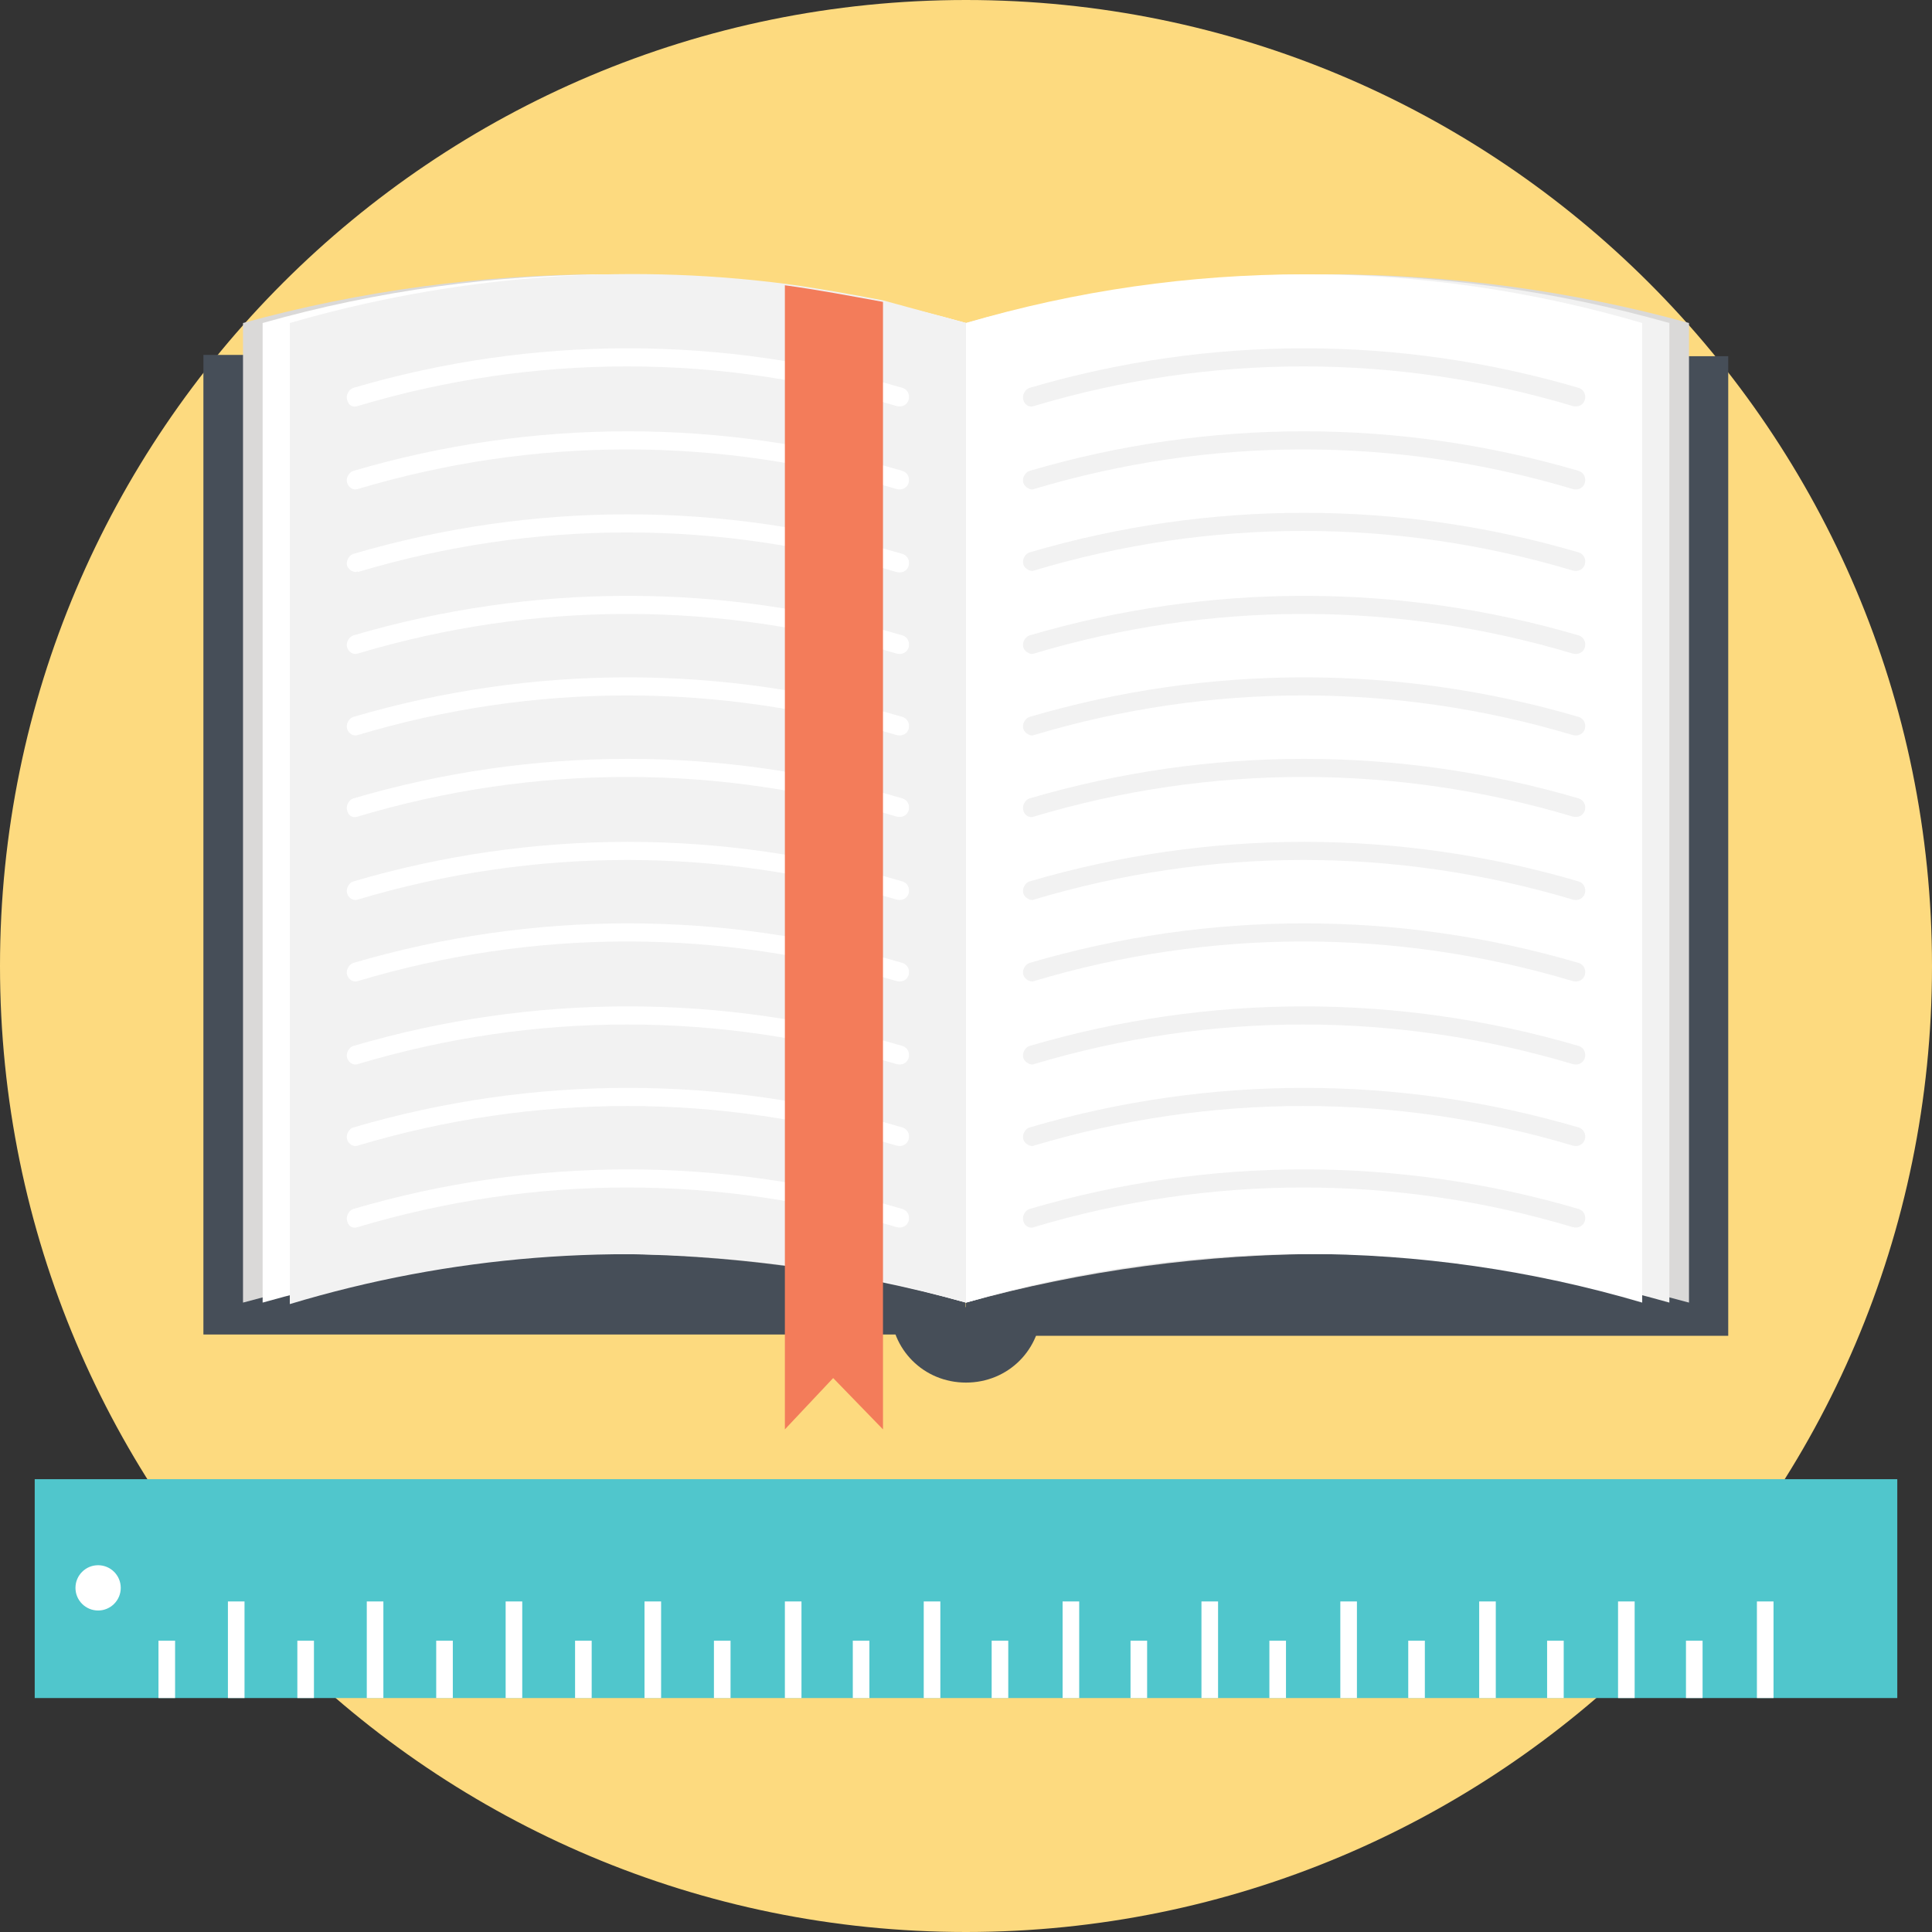 <?xml version="1.0" encoding="utf-8"?>
<!-- Generator: Adobe Illustrator 21.0.0, SVG Export Plug-In . SVG Version: 6.00 Build 0)  -->
<svg version="1.1" id="Layer_1" xmlns="http://www.w3.org/2000/svg" xmlns:xlink="http://www.w3.org/1999/xlink" x="0px" y="0px"
	 viewBox="0 0 128 128" style="enable-background:new 0 0 128 128;" xml:space="preserve">
<rect x="0" y="0" width="128" height="128" fill="#333333" stroke="none"/>
<style type="text/css">
	.st0{fill:#F37C5A;}
	.st1{fill:#FDDA7F;}
	.st2{fill:#25313B;}
	.st3{fill:#F7BB52;}
	.st4{fill:#FFFFFF;}
	.st5{fill:#7CCEDC;}
	.st6{fill:#464E58;}
	.st7{fill:#DAD9D8;}
	.st8{fill:#F2F2F2;}
	.st9{fill:#DA664B;}
	.st10{fill:#50C6CC;}
	.st11{fill:#232E35;}
	.st12{fill:none;}
	.st13{fill:#202B33;}
	.st14{fill:#3D454C;}
	.st15{fill:none;stroke:#25313B;stroke-width:0.5;stroke-miterlimit:10;}
	.st16{fill:#50C6CC;stroke:#50C6CC;stroke-width:0.1;stroke-miterlimit:10;}
	.st17{fill:#7CCEDC;stroke:#50C6CC;stroke-width:0.1;stroke-miterlimit:10;}
	.st18{fill:#D1D0CF;}
	.st19{fill:#55BFBF;}
	.st20{fill:#424951;}
	.st21{fill:#D3624C;}
	.st22{fill:#222D35;}
	.st23{fill:#7AD1DE;}
	.st24{fill:none;stroke:#464E58;stroke-width:3;stroke-miterlimit:10;}
	.st25{fill:none;stroke:#464E58;stroke-width:3;stroke-miterlimit:10;stroke-dasharray:3.953,3.953;}
	.st26{fill:none;stroke:#464E58;stroke-width:3;stroke-miterlimit:10;stroke-dasharray:3.865,3.865;}
	.st27{fill:#FFD773;}
	.st28{fill:#F9BC53;}
	.st29{fill:#F57C5A;}
	.st30{fill:#FEDB80;}
	.st31{fill:#DBDAD9;}
	.st32{fill:#F3F3F3;}
	.st33{fill:#DB664B;}
	.st34{fill:#C45C4E;}
	.st35{fill:none;stroke:#FFFFFF;stroke-linecap:round;stroke-linejoin:round;stroke-miterlimit:10;}
	.st36{fill:#1F282D;}
	.st37{fill:#C9C9C9;}
	.st38{fill:#CC5E50;}
	.st39{fill:#222C33;}
	.st40{fill:#F2775A;}
	.st41{fill:none;stroke:#231F20;stroke-width:0.1;stroke-miterlimit:10;}
	.st42{fill:#50BABA;}
	.st43{fill:#CCCCCC;}
	.st44{fill:#7CCEDC;stroke:#231F20;stroke-width:0.7;stroke-linecap:round;stroke-linejoin:round;stroke-miterlimit:10;}
</style>
<g>
	<path class="st1" d="M128,64c0,35.6-28.9,64-64,64C28.7,128,0,99.4,0,64C0,28.6,28.7,0,64,0C99.3,0,128,28.6,128,64z"/>
	<rect x="2.3" y="98" class="st10" width="123.4" height="14.5"/>
	<rect x="10.5" y="108.7" class="st4" width="1.1" height="3.8"/>
	<rect x="15.1" y="106.1" class="st4" width="1.1" height="6.4"/>
	<rect x="19.7" y="108.7" class="st4" width="1.1" height="3.8"/>
	<rect x="24.3" y="106.1" class="st4" width="1.1" height="6.4"/>
	<rect x="28.9" y="108.7" class="st4" width="1.1" height="3.8"/>
	<rect x="33.5" y="106.1" class="st4" width="1.1" height="6.4"/>
	<rect x="38.1" y="108.7" class="st4" width="1.1" height="3.8"/>
	<rect x="42.7" y="106.1" class="st4" width="1.1" height="6.4"/>
	<rect x="47.3" y="108.7" class="st4" width="1.1" height="3.8"/>
	<rect x="52" y="106.1" class="st4" width="1.1" height="6.4"/>
	<rect x="56.5" y="108.7" class="st4" width="1.1" height="3.8"/>
	<rect x="61.2" y="106.1" class="st4" width="1.1" height="6.4"/>
	<rect x="65.7" y="108.7" class="st4" width="1.1" height="3.8"/>
	<rect x="70.4" y="106.1" class="st4" width="1.1" height="6.4"/>
	<rect x="74.9" y="108.7" class="st4" width="1.1" height="3.8"/>
	<rect x="79.6" y="106.1" class="st4" width="1.1" height="6.4"/>
	<rect x="84.1" y="108.7" class="st4" width="1.1" height="3.8"/>
	<rect x="88.8" y="106.1" class="st4" width="1.1" height="6.4"/>
	<rect x="93.3" y="108.7" class="st4" width="1.1" height="3.8"/>
	<rect x="98" y="106.1" class="st4" width="1.1" height="6.4"/>
	<rect x="102.5" y="108.7" class="st4" width="1.1" height="3.8"/>
	<rect x="107.2" y="106.1" class="st4" width="1.1" height="6.4"/>
	<rect x="111.7" y="108.7" class="st4" width="1.1" height="3.8"/>
	<rect x="116.4" y="106.1" class="st4" width="1.1" height="6.4"/>
	<circle class="st4" cx="6.5" cy="105.2" r="1.5"/>
	<rect x="64" y="23.6" class="st6" width="50.5" height="64.9"/>
	<path class="st7" d="M111.9,86.3C96.3,82,79.6,82,64,86.3c0-21.6,0-43.2,0-64.9c15.6-4.3,32.3-4.3,47.9,0
		C111.9,43.1,111.9,64.7,111.9,86.3z"/>
	<path class="st8" d="M110.6,86.3C95.4,82,79.2,82,64,86.3c0-21.6,0-43.2,0-64.9c15.2-4.3,31.4-4.3,46.6,0
		C110.6,43.1,110.6,64.7,110.6,86.3z"/>
	<path class="st4" d="M108.8,86.3C94.2,82,78.6,82,64,86.3c0-21.6,0-43.2,0-64.9c14.6-4.3,30.2-4.3,44.8,0
		C108.8,43.1,108.8,64.7,108.8,86.3z"/>
	
		<rect x="13.5" y="23.6" transform="matrix(-1 -4.493085e-11 4.493085e-11 -1 77.476 112.014)" class="st6" width="50.5" height="64.9"/>
	<path class="st6" d="M59,86.6c0,2.8,2.2,5,5,5c2.8,0,5-2.2,5-5H59z"/>
	<path class="st7" d="M16.1,86.3C31.7,82,48.4,82,64,86.3c0-21.6,0-43.2,0-64.9c-15.6-4.3-32.3-4.3-47.9,0
		C16.1,43.1,16.1,64.7,16.1,86.3z"/>
	<path class="st4" d="M17.4,86.3C32.6,82,48.8,82,64,86.3c0-21.6,0-43.2,0-64.9c-15.2-4.3-31.4-4.3-46.6,0
		C17.4,43.1,17.4,64.7,17.4,86.3z"/>
	<path class="st8" d="M64,21.4v64.9c-1.8-0.5-3.7-1-5.5-1.4c-2.2-0.5-4.3-0.8-6.5-1.1c-11-1.5-22.2-0.6-32.8,2.6V21.4
		c10.7-3.1,21.9-4,32.8-2.6c2.2,0.3,4.4,0.7,6.5,1.1C60.3,20.4,62.2,20.9,64,21.4z"/>
	<path class="st8" d="M67.8,26.5c-0.1-0.3,0.1-0.7,0.4-0.8c11.9-3.5,24.5-3.5,36.4,0c0.3,0.1,0.5,0.4,0.4,0.8
		c-0.1,0.3-0.4,0.5-0.8,0.4c-11.7-3.5-24-3.5-35.7,0C68.3,27,67.9,26.9,67.8,26.5z"/>
	<path class="st8" d="M67.8,32c-0.1-0.3,0.1-0.7,0.4-0.8c11.9-3.5,24.5-3.5,36.4,0c0.3,0.1,0.5,0.4,0.4,0.8
		c-0.1,0.3-0.4,0.5-0.8,0.4c-11.7-3.5-24-3.5-35.7,0C68.3,32.5,67.9,32.3,67.8,32z"/>
	<path class="st8" d="M67.8,37.4c-0.1-0.3,0.1-0.7,0.4-0.8c11.9-3.5,24.5-3.5,36.4,0c0.3,0.1,0.5,0.4,0.4,0.8
		c-0.1,0.3-0.4,0.5-0.8,0.4c-11.7-3.5-24-3.5-35.7,0C68.3,37.9,67.9,37.7,67.8,37.4z"/>
	<path class="st8" d="M67.8,42.9c-0.1-0.3,0.1-0.7,0.4-0.8c11.9-3.5,24.5-3.5,36.4,0c0.3,0.1,0.5,0.4,0.4,0.8
		c-0.1,0.3-0.4,0.5-0.8,0.4c-11.7-3.5-24-3.5-35.7,0C68.3,43.4,67.9,43.2,67.8,42.9z"/>
	<path class="st8" d="M67.8,48.3c-0.1-0.3,0.1-0.7,0.4-0.8c11.9-3.5,24.5-3.5,36.4,0c0.3,0.1,0.5,0.4,0.4,0.8
		c-0.1,0.3-0.4,0.5-0.8,0.4c-11.7-3.5-24-3.5-35.7,0C68.3,48.8,67.9,48.6,67.8,48.3z"/>
	<path class="st8" d="M67.8,53.7c-0.1-0.3,0.1-0.7,0.4-0.8c11.9-3.5,24.5-3.5,36.4,0c0.3,0.1,0.5,0.4,0.4,0.8
		c-0.1,0.3-0.4,0.5-0.8,0.4c-11.7-3.5-24-3.5-35.7,0C68.3,54.2,67.9,54.1,67.8,53.7z"/>
	<path class="st8" d="M67.8,59.2c-0.1-0.3,0.1-0.7,0.4-0.8c11.9-3.5,24.5-3.5,36.4,0c0.3,0.1,0.5,0.4,0.4,0.8
		c-0.1,0.3-0.4,0.5-0.8,0.4c-11.7-3.5-24-3.5-35.7,0C68.3,59.7,67.9,59.5,67.8,59.2z"/>
	<path class="st8" d="M67.8,64.6c-0.1-0.3,0.1-0.7,0.4-0.8c11.9-3.5,24.5-3.5,36.4,0c0.3,0.1,0.5,0.4,0.4,0.8
		c-0.1,0.3-0.4,0.5-0.8,0.4c-11.7-3.5-24-3.5-35.7,0C68.3,65.1,67.9,64.9,67.8,64.6z"/>
	<path class="st8" d="M67.8,70.1c-0.1-0.3,0.1-0.7,0.4-0.8c11.9-3.5,24.5-3.5,36.4,0c0.3,0.1,0.5,0.4,0.4,0.8
		c-0.1,0.3-0.4,0.5-0.8,0.4c-11.7-3.5-24-3.5-35.7,0C68.3,70.6,67.9,70.4,67.8,70.1z"/>
	<path class="st8" d="M67.8,75.5c-0.1-0.3,0.1-0.7,0.4-0.8c11.9-3.5,24.5-3.5,36.4,0c0.3,0.1,0.5,0.4,0.4,0.8
		c-0.1,0.3-0.4,0.5-0.8,0.4c-11.7-3.5-24-3.5-35.7,0C68.3,76,67.9,75.8,67.8,75.5z"/>
	<path class="st8" d="M67.8,80.9c-0.1-0.3,0.1-0.7,0.4-0.8c11.9-3.5,24.5-3.5,36.4,0c0.3,0.1,0.5,0.4,0.4,0.8
		c-0.1,0.3-0.4,0.5-0.8,0.4c-11.7-3.5-24-3.5-35.7,0C68.3,81.4,67.9,81.3,67.8,80.9z"/>
	<path class="st4" d="M23,26.5c-0.1-0.3,0.1-0.7,0.4-0.8c11.9-3.5,24.5-3.5,36.4,0c0.3,0.1,0.5,0.4,0.4,0.8
		c-0.1,0.3-0.4,0.5-0.8,0.4c-11.7-3.5-24-3.5-35.7,0C23.4,27,23.1,26.9,23,26.5z"/>
	<path class="st4" d="M23,32c-0.1-0.3,0.1-0.7,0.4-0.8c11.9-3.5,24.5-3.5,36.4,0c0.3,0.1,0.5,0.4,0.4,0.8c-0.1,0.3-0.4,0.5-0.8,0.4
		c-11.7-3.5-24-3.5-35.7,0C23.4,32.5,23.1,32.3,23,32z"/>
	<path class="st4" d="M23.6,37.9c-0.3,0-0.5-0.2-0.6-0.4c-0.1-0.3,0.1-0.7,0.4-0.8c11.9-3.5,24.5-3.5,36.4,0
		c0.3,0.1,0.5,0.4,0.4,0.8c-0.1,0.3-0.4,0.5-0.8,0.4c-11.7-3.5-24-3.5-35.7,0C23.7,37.8,23.6,37.9,23.6,37.9z"/>
	<path class="st4" d="M23,42.9c-0.1-0.3,0.1-0.7,0.4-0.8c11.9-3.5,24.5-3.5,36.4,0c0.3,0.1,0.5,0.4,0.4,0.8
		c-0.1,0.3-0.4,0.5-0.8,0.4c-11.7-3.5-24-3.5-35.7,0C23.4,43.4,23.1,43.2,23,42.9z"/>
	<path class="st4" d="M23,48.3c-0.1-0.3,0.1-0.7,0.4-0.8c11.9-3.5,24.5-3.5,36.4,0c0.3,0.1,0.5,0.4,0.4,0.8
		c-0.1,0.3-0.4,0.5-0.8,0.4c-11.7-3.5-24-3.5-35.7,0C23.4,48.8,23.1,48.6,23,48.3z"/>
	<path class="st4" d="M23,53.7c-0.1-0.3,0.1-0.7,0.4-0.8c11.9-3.5,24.5-3.5,36.4,0c0.3,0.1,0.5,0.4,0.4,0.8
		c-0.1,0.3-0.4,0.5-0.8,0.4c-11.7-3.5-24-3.5-35.7,0C23.4,54.2,23.1,54.1,23,53.7z"/>
	<path class="st4" d="M23,59.2c-0.1-0.3,0.1-0.7,0.4-0.8c11.9-3.5,24.5-3.5,36.4,0c0.3,0.1,0.5,0.4,0.4,0.8
		c-0.1,0.3-0.4,0.5-0.8,0.4c-11.7-3.5-24-3.5-35.7,0C23.4,59.7,23.1,59.5,23,59.2z"/>
	<path class="st4" d="M23,64.6c-0.1-0.3,0.1-0.7,0.4-0.8c11.9-3.5,24.5-3.5,36.4,0c0.3,0.1,0.5,0.4,0.4,0.8
		c-0.1,0.3-0.4,0.5-0.8,0.4c-11.7-3.5-24-3.5-35.7,0C23.4,65.1,23.1,64.9,23,64.6z"/>
	<path class="st4" d="M23,70.1c-0.1-0.3,0.1-0.7,0.4-0.8c11.9-3.5,24.5-3.5,36.4,0c0.3,0.1,0.5,0.4,0.4,0.8
		c-0.1,0.3-0.4,0.5-0.8,0.4c-11.7-3.5-24-3.5-35.7,0C23.4,70.6,23.1,70.4,23,70.1z"/>
	<path class="st4" d="M23,75.5c-0.1-0.3,0.1-0.7,0.4-0.8c11.9-3.5,24.5-3.5,36.4,0c0.3,0.1,0.5,0.4,0.4,0.8
		c-0.1,0.3-0.4,0.5-0.8,0.4c-11.7-3.5-24-3.5-35.7,0C23.4,76,23.1,75.8,23,75.5z"/>
	<path class="st4" d="M23,80.9c-0.1-0.3,0.1-0.7,0.4-0.8c11.9-3.5,24.5-3.5,36.4,0c0.3,0.1,0.5,0.4,0.4,0.8
		c-0.1,0.3-0.4,0.5-0.8,0.4c-11.7-3.5-24-3.5-35.7,0C23.4,81.4,23.1,81.3,23,80.9z"/>
	<path class="st0" d="M58.5,20v74.7l-3.3-3.4L52,94.7V18.9C54.2,19.2,56.3,19.6,58.5,20z"/>
</g>
</svg>
